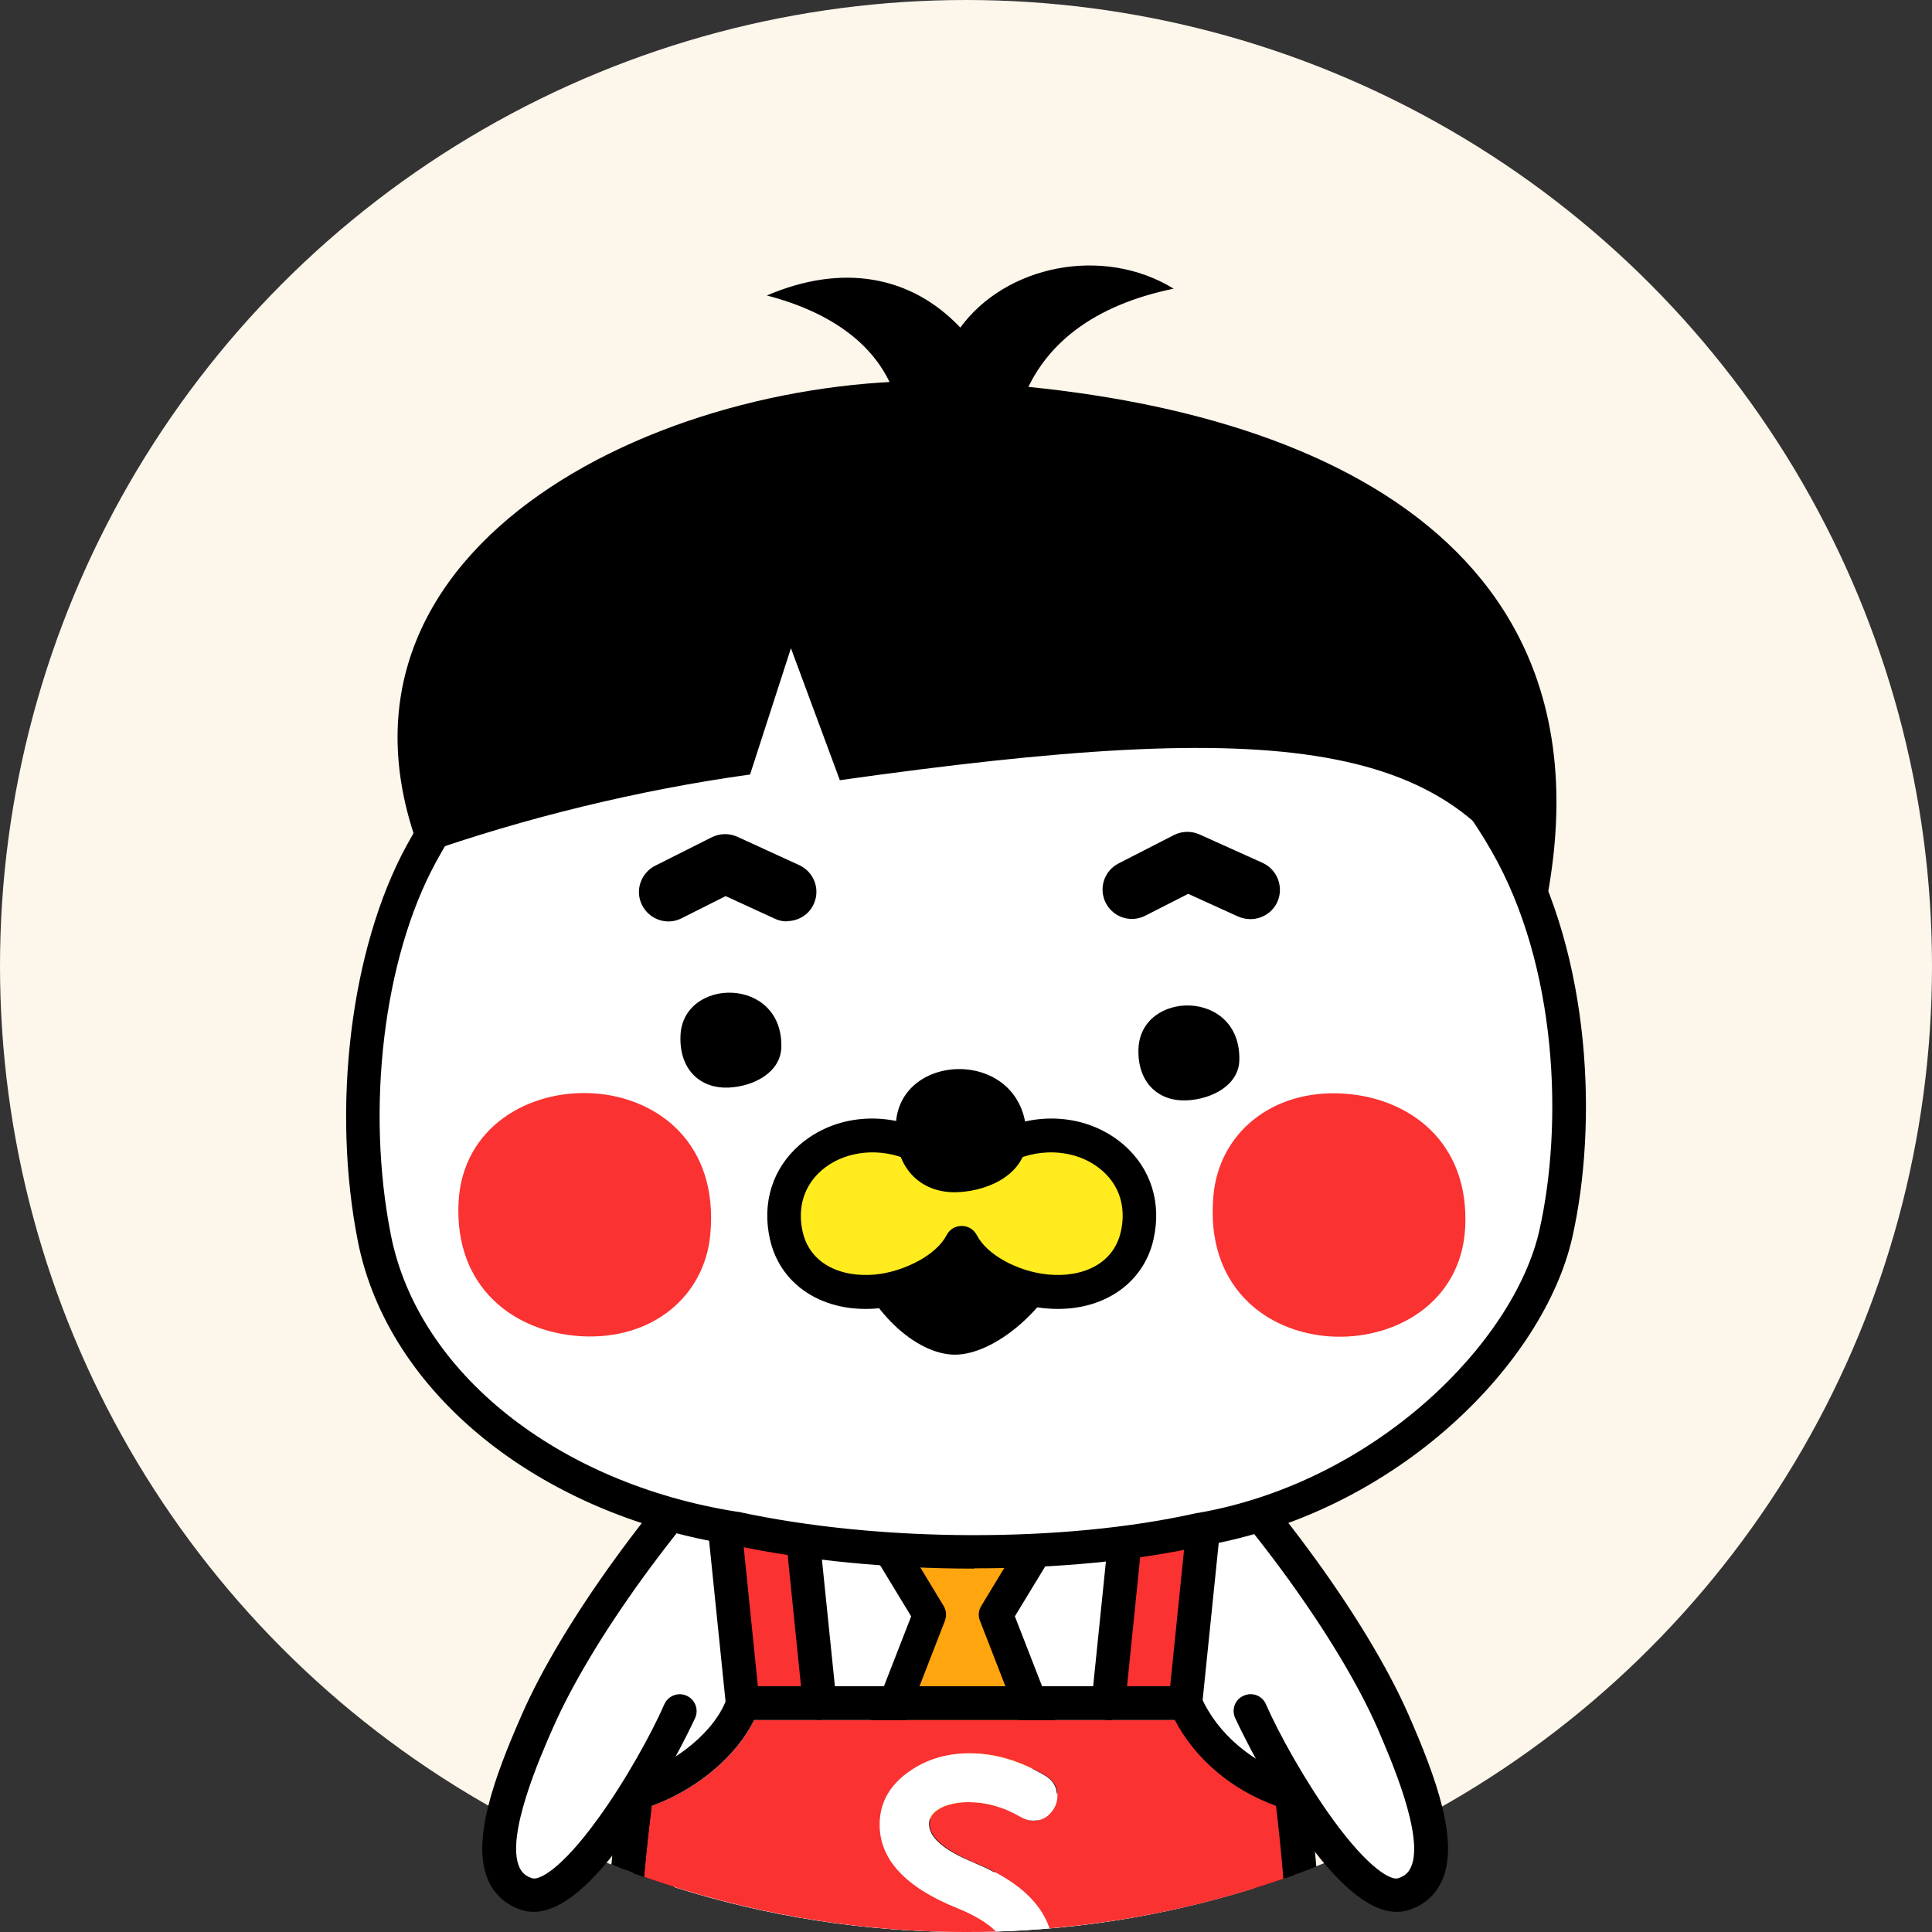 <?xml version="1.0" encoding="UTF-8"?>
<svg id="_レイヤー_1" data-name="レイヤー 1" xmlns="http://www.w3.org/2000/svg" viewBox="0 0 68 68">
  <rect x="0" y="0" width="68" height="68" fill="#333333" stroke="none"/>
  <circle cx="34" cy="34" r="34" style="fill: #fdf6eb;"/>
  <g>
    <g>
      <path d="M22.59,60.38c.04,2.2.39,4.13,1.14,6.04,3.24,1.03,6.69,1.58,10.27,1.58s6.93-.54,10.13-1.54c.28-.75.49-1.52.65-2.41.96-5.46-.67-9.12-4-13.95-.07-.11-.11-.23-.1-.35l-14.15-.23c0,.1-.02.19-.08.28-2.72,4.77-3.91,8.03-3.87,10.57Z" style="fill: #fff;"/>
      <g>
        <path d="M41.76,49.43c-.19-.27-.55-.34-.82-.15-.16.11-.25.29-.26.48,0,.12.03.24.1.35,3.33,4.84,4.95,8.49,4,13.95-.16.89-.37,1.66-.65,2.41.24-.07.47-.15.71-.23.23-.08.47-.16.7-.24.16-.54.3-1.11.41-1.73,1.02-5.83-.76-9.85-4.19-14.83Z"/>
        <path d="M26.23,49.01c-.28-.16-.65-.06-.81.22-2.83,4.97-4.07,8.41-4.02,11.18.04,2,.31,3.78.88,5.52.24.09.48.17.72.25.24.08.48.16.72.24-.75-1.91-1.1-3.83-1.14-6.04-.04-2.54,1.15-5.8,3.87-10.57.05-.09.07-.19.08-.28,0-.21-.1-.41-.3-.52Z"/>
      </g>
    </g>
    <g>
      <path d="M41.16,49.74c3.11,3.12,6.39,7.52,7.85,10.84,1.06,2.41,2.22,5.5.36,6.09-1.59.5-4.52-4.5-5.36-6.44" style="fill: #fff;"/>
      <path d="M49.15,67.29c-2.51,0-5.65-6.76-5.68-6.83-.13-.3,0-.65.31-.78.3-.13.65,0,.78.31.43.99,1.37,2.69,2.34,4.03,1.31,1.81,2.08,2.16,2.3,2.09.23-.07.37-.19.46-.39.49-1.08-.73-3.85-1.18-4.9-1.37-3.11-4.48-7.4-7.73-10.66-.23-.23-.23-.61,0-.84.23-.23.61-.23.84,0,3.35,3.36,6.56,7.79,7.98,11.02.98,2.23,1.8,4.49,1.18,5.86-.23.5-.63.86-1.18,1.03-.13.04-.26.06-.4.06Z"/>
    </g>
    <g>
      <path d="M26.76,49.74c-3.11,3.12-6.39,7.52-7.85,10.84-1.06,2.41-2.22,5.5-.36,6.09,1.59.5,4.52-4.5,5.36-6.44" style="fill: #fff;"/>
      <path d="M18.77,67.29c-.14,0-.27-.02-.4-.06-.54-.17-.95-.53-1.18-1.03-.62-1.38.2-3.63,1.18-5.86,1.42-3.23,4.63-7.66,7.98-11.02.23-.23.61-.23.84,0,.23.23.23.61,0,.84-3.26,3.26-6.36,7.55-7.73,10.66-.46,1.04-1.67,3.81-1.18,4.9.09.2.23.32.46.39.22.07.99-.28,2.3-2.09.97-1.33,1.91-3.04,2.34-4.03.13-.3.48-.44.78-.31.3.13.44.48.31.78-.03.07-3.17,6.83-5.68,6.83Z"/>
    </g>
    <g>
      <polyline points="28.86 59.94 27.99 51.44 25.27 51.44 26.14 59.94" style="fill: #fa3232;"/>
      <path d="M28.85,60.54c-.3,0-.56-.23-.59-.53l-.81-7.97h-1.52l.8,7.85c.03.33-.2.62-.53.65-.33.03-.62-.2-.65-.53l-.87-8.5c-.02-.17.04-.33.15-.46.11-.12.27-.2.44-.2h2.71c.3,0,.56.23.59.53l.87,8.5c.03.33-.2.62-.53.65-.02,0-.04,0-.06,0Z"/>
    </g>
    <g>
      <polyline points="39.01 59.94 39.88 51.44 42.59 51.44 41.72 59.94" style="fill: #fa3232;"/>
      <path d="M39.01,60.54s-.04,0-.06,0c-.33-.03-.56-.32-.53-.65l.87-8.5c.03-.3.29-.53.59-.53h2.71c.17,0,.33.07.44.2s.17.29.15.46l-.87,8.5c-.03.33-.32.56-.65.53-.33-.03-.56-.32-.53-.65l.8-7.85h-1.52l-.81,7.97c-.03.3-.29.53-.59.53Z"/>
    </g>
    <g>
      <path d="M30.79,53.65l1.93,3.18-2.07,5.33c.97,1.47,2.06,2.85,3.24,4.03,1.18-1.18,2.27-2.56,3.24-4.03l-2.07-5.33,1.93-3.18h-6.19Z" style="fill: #ffa50f;"/>
      <path d="M33.89,66.79c-.15,0-.3-.06-.42-.17-1.16-1.16-2.27-2.55-3.31-4.13-.11-.16-.13-.36-.06-.54l1.97-5.06-1.78-2.93c-.11-.18-.12-.41-.01-.6.1-.19.3-.3.52-.3h6.19c.21,0,.41.12.52.3.1.19.1.42-.01.6l-1.78,2.93,1.97,5.06c.07.18.05.38-.06.54-1.04,1.58-2.15,2.97-3.31,4.13-.12.12-.27.17-.42.17ZM31.31,62.09c.82,1.22,1.68,2.31,2.57,3.25.89-.95,1.76-2.04,2.57-3.25l-1.96-5.05c-.07-.17-.05-.36.05-.52l1.38-2.28h-4.09l1.38,2.28c.1.16.11.35.05.52l-1.96,5.05Z"/>
    </g>
    <g>
      <path d="M41.35,60.54h-14.81c-.61,1.27-2,2.44-3.6,3.02-.11.8-.2,1.64-.27,2.5,3.55,1.25,7.36,1.94,11.34,1.94.35,0,.71,0,1.06-.02-.28-.29-.74-.57-1.38-.83-1.81-.73-2.71-1.71-2.71-2.93,0-.76.35-1.38,1.04-1.87.61-.42,1.32-.64,2.12-.64.89,0,1.77.26,2.65.78.29.17.43.4.43.7,0,.24-.08.44-.24.62-.16.18-.36.27-.6.27-.15,0-.3-.04-.44-.13-.59-.35-1.2-.52-1.84-.52-.32,0-.6.05-.86.15-.35.15-.52.35-.52.62,0,.47.54.93,1.63,1.38,1.4.58,2.27,1.34,2.59,2.29,2.86-.24,5.63-.84,8.25-1.75-.07-.88-.16-1.75-.26-2.56-1.56-.56-2.85-1.66-3.56-3.02Z" style="fill: #fa3232;"/>
      <path d="M46.04,63.04c-.03-.23-.19-.42-.42-.49-1.51-.45-2.79-1.54-3.35-2.84-.09-.22-.31-.36-.54-.36h-15.58c-.25,0-.48.16-.56.4-.39,1.15-1.8,2.33-3.35,2.79-.22.07-.38.26-.42.48-.12.83-.22,1.71-.3,2.61.19.08.38.15.57.22.19.07.38.14.58.21.08-.86.17-1.7.27-2.5,1.6-.58,2.99-1.76,3.6-3.02h14.81c.71,1.36,2,2.46,3.56,3.02.1.82.19,1.68.26,2.56.19-.07.39-.13.58-.2.19-.07.38-.14.58-.22-.08-.92-.17-1.82-.28-2.66Z"/>
      <path d="M34.33,65.58c-1.09-.44-1.63-.9-1.63-1.38,0-.27.17-.47.52-.62.26-.1.54-.15.86-.15.63,0,1.24.17,1.84.52.15.09.3.13.44.13.24,0,.44-.09.6-.27.16-.18.24-.38.24-.62,0-.3-.14-.53-.43-.7-.88-.52-1.76-.78-2.65-.78-.8,0-1.51.21-2.12.64-.69.48-1.04,1.11-1.04,1.87,0,1.22.9,2.2,2.71,2.93.64.26,1.1.54,1.38.83.62-.02,1.25-.06,1.86-.11-.32-.95-1.19-1.71-2.59-2.29Z" style="fill: #fff;"/>
    </g>
    <g>
      <path d="M48.19,24.1c1.75,1.26,3.59,3.36,4.83,5.55,2.3,4.02,2.67,9.66,1.74,13.78-.99,4.36-6.16,9.29-12.48,10.4-4.61,1.04-11.26,1.08-16.42-.04-7.02-1.1-11.74-5.5-12.68-10.19-.88-4.38-.35-9.87,1.64-13.53,1.16-2.13,2.68-4.11,4.77-5.73,7.35-5.71,20.97-5.71,28.6-.23Z" style="fill: #fff;"/>
      <path d="M34.29,55.21c-2.95,0-5.94-.28-8.54-.84-6.81-1.08-12.09-5.36-13.15-10.66-.94-4.73-.26-10.32,1.7-13.93,1.33-2.44,2.94-4.37,4.93-5.92,3.59-2.79,8.89-4.41,14.56-4.44.05,0,.11,0,.16,0,5.57,0,10.87,1.53,14.59,4.2h0c1.84,1.32,3.71,3.46,5,5.73,2.48,4.34,2.69,10.26,1.8,14.2-.99,4.39-6.1,9.65-12.95,10.85-2.39.54-5.22.8-8.1.8ZM33.97,20.6c-5.22,0-10.42,1.4-14.01,4.2-1.86,1.44-3.37,3.26-4.62,5.55-1.84,3.38-2.47,8.65-1.58,13.13.96,4.82,5.86,8.73,12.19,9.73.01,0,.02,0,.03,0,4.98,1.08,11.48,1.1,16.16.04,0,0,.02,0,.03,0,6.28-1.1,11.12-6.02,12.01-9.94.84-3.72.65-9.29-1.68-13.35-1.2-2.1-2.99-4.15-4.67-5.36t0,0c-3.7-2.66-8.8-3.98-13.88-3.98Z"/>
    </g>
    <path d="M20.44,47.03c-2.33-.14-4.45-1.7-4.3-4.71.27-5.33,9.46-5.28,8.86,1.13-.2,2.18-2.05,3.73-4.56,3.58Z" style="fill: #fa3232;"/>
    <path d="M47.27,38.49c2.33.14,4.45,1.7,4.3,4.71-.27,5.33-9.46,5.28-8.86-1.13.2-2.18,2.05-3.73,4.56-3.58Z" style="fill: #fa3232;"/>
    <path d="M27.84,22.81l-1.44,4.45c-3.9.54-7.95,1.53-11.58,2.81-4.3-11.06,9.07-17.16,19.06-16.63,12.54.67,23.34,5.77,20.42,18.9-2.83-6.46-9.34-7.05-24.74-4.88l-1.72-4.64Z"/>
    <path d="M31.53,14c-.59-1.83-2.27-3.01-4.54-3.6,2.66-1.14,5.08-.7,6.81,1.13,1.58-2.17,4.99-2.91,7.51-1.37-2.82.58-4.6,1.96-5.34,3.99"/>
    <path d="M27.69,32.43c-.14,0-.29-.03-.43-.1l-1.72-.79-1.55.78c-.51.26-1.13.05-1.39-.46-.26-.51-.05-1.13.46-1.39l1.99-1c.28-.14.61-.15.9-.02l2.18,1c.52.24.75.85.51,1.37-.17.38-.55.6-.94.6Z"/>
    <path d="M44.01,32.35c-.14,0-.29-.03-.43-.09l-1.76-.8-1.51.77c-.51.26-1.13.06-1.39-.45-.26-.51-.06-1.13.45-1.39l1.95-1c.28-.14.61-.15.9-.02l2.22,1c.52.24.75.85.52,1.37-.17.38-.55.61-.95.61Z"/>
    <path d="M25.63,38.28c-.93.04-1.72-.58-1.68-1.81.06-2.08,3.62-2.13,3.55.4-.03.87-.96,1.37-1.86,1.41Z"/>
    <path d="M41.75,38.73c-.93.04-1.72-.58-1.68-1.81.07-2.08,3.62-2.13,3.55.4-.02.87-.96,1.37-1.86,1.41Z"/>
    <path d="M29.9,44.02c.63,2.12,2.35,3.66,3.71,3.66,1.36,0,3.34-1.56,4.16-3.76"/>
    <g>
      <path d="M35.69,40.21c2.37-.89,4.9.78,4.34,3.28-.34,1.51-1.81,2.2-3.45,1.94-1.05-.17-2.25-.78-2.72-1.67-.47.9-1.67,1.51-2.72,1.67-1.64.26-3.11-.43-3.45-1.94-.56-2.5,1.97-4.17,4.34-3.28" style="fill: #ffeb1e;"/>
      <path d="M37.24,46.07c-.25,0-.5-.02-.76-.06-.88-.14-1.93-.58-2.63-1.28-.7.7-1.74,1.14-2.63,1.28-2.04.32-3.73-.66-4.12-2.39-.29-1.28.09-2.49,1.04-3.32,1.08-.94,2.64-1.19,4.08-.65.31.11.46.46.35.76-.11.31-.46.46-.76.35-1.01-.38-2.15-.21-2.89.43-.62.54-.86,1.31-.67,2.16.29,1.28,1.6,1.67,2.78,1.48.86-.14,1.92-.65,2.29-1.36.1-.2.3-.32.53-.32s.42.12.53.32c.37.72,1.43,1.23,2.29,1.36,1.18.19,2.49-.2,2.78-1.48.19-.85-.04-1.62-.67-2.16-.74-.64-1.87-.81-2.89-.43-.31.11-.65-.04-.76-.35-.11-.31.04-.65.35-.76,1.44-.54,3-.29,4.08.65.95.83,1.33,2.04,1.04,3.32-.34,1.51-1.68,2.45-3.36,2.45Z"/>
    </g>
    <path d="M33.71,41.96c-1.21.06-2.23-.76-2.18-2.35.08-2.69,4.69-2.76,4.6.52-.03,1.13-1.24,1.78-2.42,1.83Z"/>
  </g>
</svg>